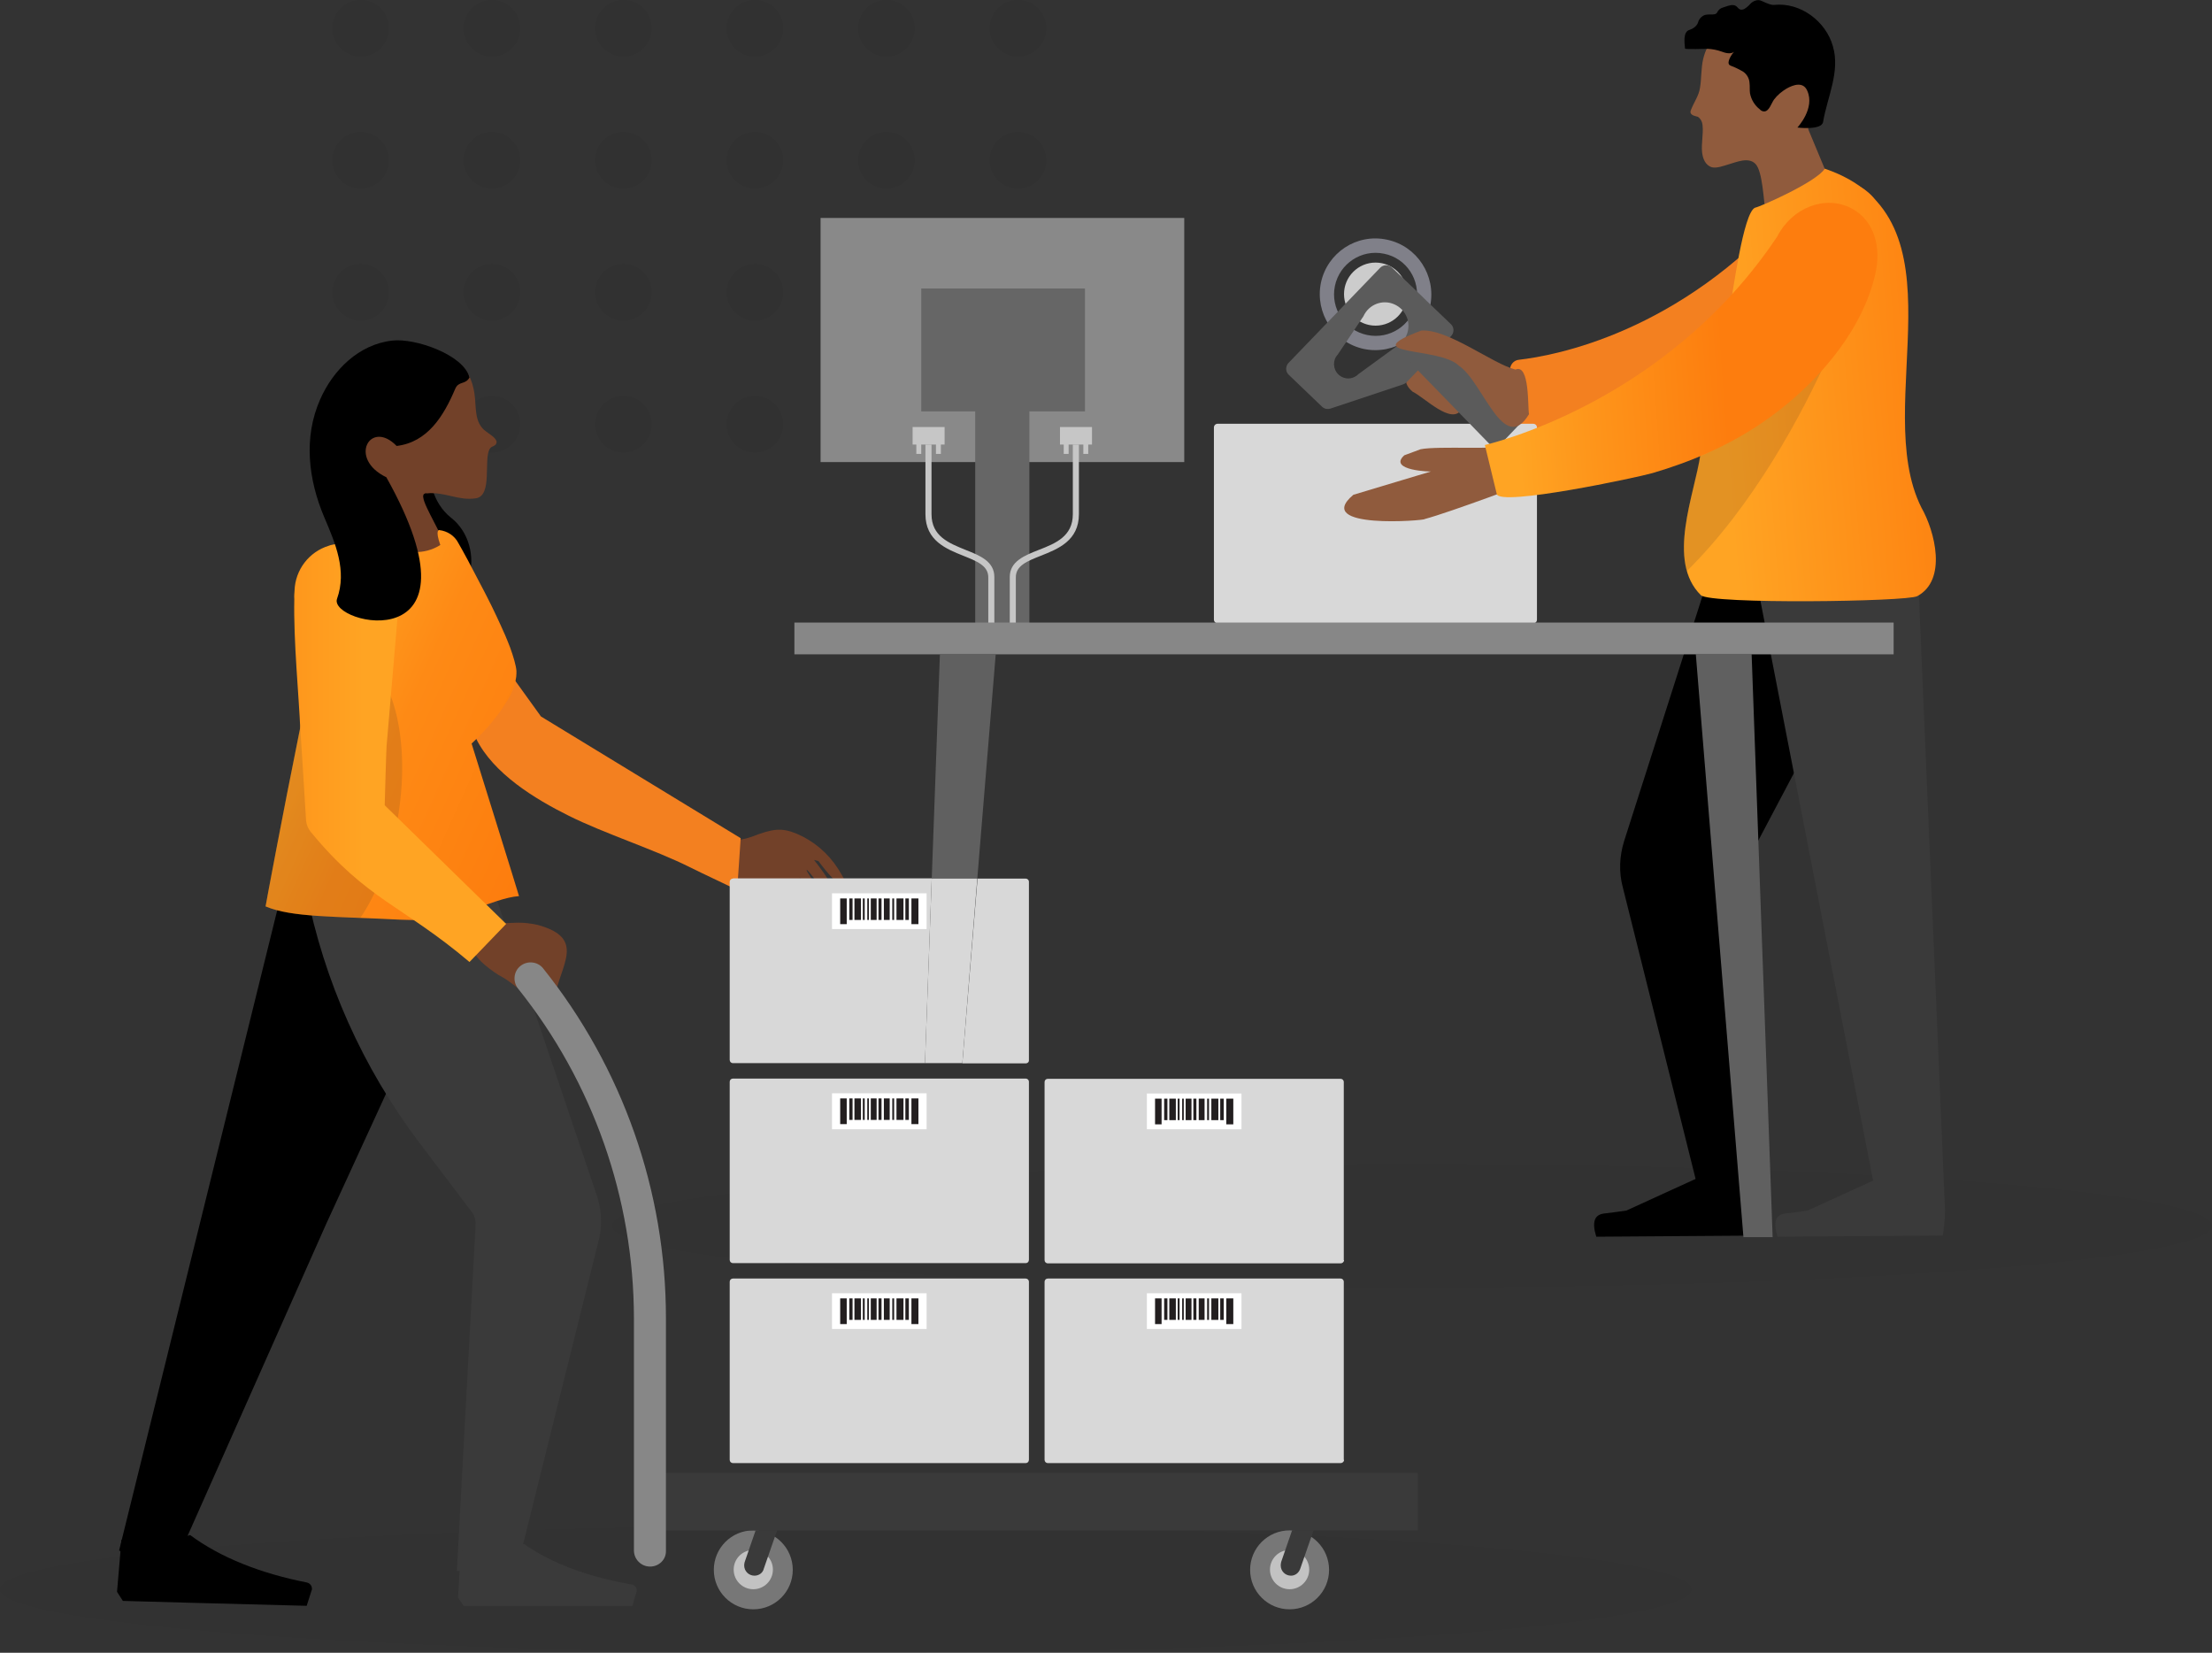 <?xml version="1.0" encoding="utf-8"?>
<!-- Generator: Adobe Illustrator 25.2.1, SVG Export Plug-In . SVG Version: 6.00 Build 0)  -->
<svg version="1.1" id="Layer_1" xmlns="http://www.w3.org/2000/svg" xmlns:xlink="http://www.w3.org/1999/xlink" x="0px" y="0px"
	 viewBox="0 0 947 707.5" style="enable-background:new 0 0 947 707.5;" xml:space="preserve">
<rect x="0" y="0" width="947" height="707.5" fill="#333333" stroke="none"/>
<style type="text/css">
	.st0{opacity:3.000000e-02;enable-background:new    ;}
	.st1{opacity:5.000000e-02;}
	.st2{fill-rule:evenodd;clip-rule:evenodd;}
	.st3{fill-rule:evenodd;clip-rule:evenodd;fill:#3A3A3A;}
	.st4{fill:#898989;}
	.st5{fill:#666666;}
	.st6{fill:#C6C6C6;}
	.st7{fill:#905B3D;}
	.st8{fill-rule:evenodd;clip-rule:evenodd;fill:#F38020;}
	.st9{fill:#D8D8D8;}
	.st10{fill:#3A3A3A;}
	.st11{fill-rule:evenodd;clip-rule:evenodd;fill:url(#SVGID_1_);}
	.st12{opacity:0.2;fill:#754C24;enable-background:new    ;}
	.st13{fill:#878787;}
	.st14{fill:#606060;}
	.st15{fill:#CCCCCC;}
	.st16{fill:#808089;}
	.st17{fill:#5B5B5B;}
	.st18{fill-rule:evenodd;clip-rule:evenodd;fill:url(#SVGID_2_);}
	.st19{fill:#724129;}
	.st20{fill:#F38020;}
	.st21{fill:url(#SVGID_3_);}
	.st22{fill:#777777;}
	.st23{fill:#C2C2C2;}
	.st24{fill:#FFFFFF;}
	.st25{fill:#231F20;}
	.st26{fill:url(#SVGID_4_);}
</style>
<g id="Layer_2_1_">
	<g id="Layer_1-2">
		<ellipse class="st0" cx="604.5" cy="524.7" rx="342.5" ry="26.4"/>
		<g class="st1">
			<circle cx="154.4" cy="12.1" r="12.1"/>
			<circle cx="154.4" cy="68.6" r="12.1"/>
			<circle cx="154.4" cy="125.1" r="12.1"/>
			<circle cx="154.4" cy="181.6" r="12.1"/>
		</g>
		<g class="st1">
			<circle cx="210.6" cy="12.1" r="12.1"/>
			<circle cx="210.6" cy="68.6" r="12.1"/>
			<circle cx="210.6" cy="125.1" r="12.1"/>
			<circle cx="210.6" cy="181.6" r="12.1"/>
		</g>
		<g class="st1">
			<circle cx="266.9" cy="12.1" r="12.1"/>
			<circle cx="266.9" cy="68.6" r="12.1"/>
			<circle cx="266.9" cy="125.1" r="12.1"/>
			<circle cx="266.9" cy="181.6" r="12.1"/>
		</g>
		<g class="st1">
			<circle cx="323.2" cy="12.1" r="12.1"/>
			<circle cx="323.2" cy="68.6" r="12.1"/>
			<circle cx="323.2" cy="125.1" r="12.1"/>
			<circle cx="323.2" cy="181.6" r="12.1"/>
		</g>
		<g class="st1">
			<circle cx="379.5" cy="12.1" r="12.1"/>
			<circle cx="379.5" cy="68.6" r="12.1"/>
			<circle cx="379.5" cy="125.1" r="12.1"/>
			<circle cx="379.5" cy="181.6" r="12.1"/>
		</g>
		<g class="st1">
			<circle cx="435.8" cy="12.1" r="12.1"/>
			<circle cx="435.8" cy="68.6" r="12.1"/>
			<circle cx="435.8" cy="125.1" r="12.1"/>
			<circle cx="435.8" cy="181.6" r="12.1"/>
		</g>
		<g>
			<path class="st2" d="M752.9,510.6c1.4,3.7,2.2,6.5,2.2,8.3c-0.1,3.3-0.5,6.6-1,10l-70.7,0.5c-1.9-6.1-0.9-9.3,3.1-9.9
				c4.1-0.5,7.2-0.9,9.8-1.3l32.8-15c0.6-0.3,1.3,0,1.6,0.6l0,0l0,0l2.1,5.1c3.7,1.7,6.7,2.5,9,2.5c1.8,0,4.4-0.8,7.7-2.3l0,0
				c1.2-0.5,2.7,0,3.3,1.2C752.9,510.4,752.9,510.5,752.9,510.6z"/>
			<path class="st3" d="M830.5,510.6c1.4,3.7,2.2,6.5,2.2,8.3c-0.1,3.3-0.4,6.6-1,10l-70.7,0.5c-1.9-6.1-0.9-9.3,3.1-9.9
				c4.1-0.5,7.2-0.9,9.8-1.3l32.8-15c0.6-0.3,1.3,0,1.6,0.6l0,0l0,0l2.1,5.1c3.7,1.7,6.7,2.5,9,2.5c1.8,0,4.4-0.8,7.7-2.3l0,0
				c1.2-0.5,2.8,0,3.3,1.2C830.5,510.4,830.5,510.5,830.5,510.6z"/>
			<rect x="351.3" y="93.3" class="st4" width="155.7" height="104.5"/>
			<rect x="394.4" y="123.5" class="st5" width="70.1" height="52.6"/>
			<path class="st5" d="M417.5,267.2V157.9c0-6.4,5.2-11.6,11.6-11.6l0,0l0,0c6.4,0,11.6,5.2,11.6,11.6l0,0v109.3
				C440.7,267.2,417.6,267.2,417.5,267.2z"/>
			<path class="st6" d="M434.9,267.2h-2.6v-20.2c0-6.7,6.3-9.2,12.4-11.6c7.2-2.8,14.6-5.8,14.6-15.3v-29.8h2.6v29.8
				c0,11.4-9,14.9-16.3,17.8c-5.8,2.3-10.7,4.2-10.7,9.2V267.2z"/>
			<path class="st6" d="M423.1,267.2h2.6v-20.2c0-6.7-6.2-9.2-12.3-11.6c-7.1-2.9-14.6-5.8-14.6-15.3v-29.8h-2.6v29.8
				c0,11.4,9,14.9,16.2,17.8c5.7,2.3,10.7,4.2,10.7,9.2V267.2z"/>
			<polygon class="st6" points="467.5,182.8 453.8,182.8 453.8,190.3 455.4,190.3 455.4,194.3 457.5,194.3 457.5,190.3 463.8,190.3 
				463.8,194.3 465.9,194.3 465.9,190.3 467.5,190.3 			"/>
			<polygon class="st6" points="404.4,182.8 390.7,182.8 390.7,190.3 392.3,190.3 392.3,194.3 394.4,194.3 394.4,190.3 400.7,190.3 
				400.7,194.3 402.8,194.3 402.8,190.3 404.4,190.3 			"/>
			<path class="st7" d="M625.7,175.2c3.4-5.2-0.6-9.3-5.6-12.5c-1.2-14.8-26.7-4.4-15.3,5C609.6,169.9,621.6,182.3,625.7,175.2z"/>
			<path class="st8" d="M766.3,88.7c7.8-11.1,22-14.5,31.9-7.6s11.8,21.4,4.1,32.6c0,0-43.7,81.3-154.3,69.8l-1.5-24.9
				c-0.2-2.3,1.5-4.4,3.8-4.6l0,0C665.3,152.3,719,142.6,766.3,88.7z"/>
			<path class="st9" d="M658,265.2V183c0-0.9-0.7-1.6-1.6-1.6H521.3c-0.9,0-1.6,0.7-1.6,1.6v82.2c0,0.9,0.7,1.6,1.6,1.6h135.2
				C657.3,266.8,658,266.2,658,265.2L658,265.2z"/>
			<path d="M735.8,233.4l-40.5,126.7c-2,6.5-2.3,13.3-0.5,19.9L730,521h25.6l-8-148.5c-0.1-1.7,0.2-3.4,1.1-5l52-98.4l15.8-28.4
				L735.8,233.4z"/>
			<polygon class="st10" points="752.2,249.6 803.6,514.1 832.7,518.2 821.3,249.6 			"/>
			<path class="st7" d="M723.8,47.4l0.2-0.5c1.2-3.1,3.3-5.9,3.8-9.3c0.7-4.1,0.4-8.3,1.4-12.5c1.8-7.3,5.6-10.5,12.8-12.6
				c2.3-0.6,4.6-1.1,6.9-1.3c6.6-0.5,13.2,0.5,19.2,3.2c7.3,3.2,12.3,9.3,13.1,17.2c0.2,2.8,0,5.7-0.6,8.5
				c-0.8,3.9-3.6,6.9-4.9,10.4c-0.6,1.6-1.2,3.1-1.6,4.7L786.5,85c-8.6,2-11.2,4.6-19.9,6.5c-3.4,0.8-9.5,5-10.7-0.7
				c-0.9-4.5-1.2-17.5-4.4-20.7c-3-3-8.1-0.7-11.6,0.3c-2.1,0.6-4.8,1.7-7,1.2c-2.9-0.9-3.9-3.8-4.2-6.4c-0.4-3.9,0.6-7.7,0.2-11.5
				c-0.1-1.5-0.8-2.9-2-3.7C725.7,49.6,723.3,49.4,723.8,47.4z"/>
			<path d="M721.4,20.8c-0.2-2.2-1-7.2,1.9-8c3-1,3.6-3,3.6-3c0.3-1.3,1.1-2.4,2.3-3.1c1.9-1.1,5.1,0.2,5.9-1.3
				c0.5-1.1,1.4-1.9,2.6-2.2c1.3-0.4,3-1.2,4.5-1c1.8,0.2,1.9,2.3,3.8,1.9c1.2-0.2,2.6-1.6,3.4-2.5c0,0,2.2-2.4,4.8-1.2
				c2.6,1.2,4.1,1.8,5.3,1.7c11.3-1.2,22.2,7,25.2,17.7c3.2,10.9-2.4,21.7-4.2,32.4c-0.6,3.7-11,2.4-11,2.4s7.7-8.2,4.2-15.8
				c-1.7-3.9-5.8-2.6-8.8-0.9c-2,1.2-3.9,2.7-5.4,4.7c-1.1,1.5-2.1,5.1-4.2,5.1c-0.7,0-1.4-0.3-1.9-0.9c-2.2-1.7-3.7-4.2-4.2-6.9
				c-0.2-1.5,0-3-0.2-4.4c-0.1-1.9-1.1-3.7-2.7-4.8c-1.7-1-3.5-1.9-5.4-2.6c-0.2-0.1-0.4-0.2-0.5-0.3c-1.3-1.2,1.1-4.8,2-5.6
				c-1.6,1.1-3.7,0.5-5.3-0.1c-1.9-0.7-4-1.1-6-1.2C730.3,20.9,721.4,21.2,721.4,20.8z"/>
			
				<linearGradient id="SVGID_1_" gradientUnits="userSpaceOnUse" x1="-7470.069" y1="57.065" x2="-7362.683" y2="57.065" gradientTransform="matrix(-1 8.000000e-02 8.000000e-02 1 -6630.371 700.98)">
				<stop  offset="0" style="stop-color:#FD7D0E"/>
				<stop  offset="1" style="stop-color:#FFA423"/>
			</linearGradient>
			<path class="st11" d="M728,194.5c-2.5,17.2-14.7,45.7,0.2,60.3c4.3,3.9,88,2.8,92.6,0.4c12.9-6.9,7.6-27.7,1.8-37.9
				c-22.2-44.2,21-123.9-41.4-145.1c-3.3,5.6-27.8,16.4-29.8,16.7c-5.1,1.9-9.6,37.3-10.8,42.9C736.4,152.7,732.4,173.6,728,194.5z"
				/>
			<path class="st12" d="M726.1,203.3c0.5-2.6,1.2-5.4,1.7-8c4.5-2,8.9-4.2,13.2-6.6c15.7-9,31.6-22.3,42.5-38.2
				c-11.5,26.4-33.3,66.5-61.4,94C718.6,232,723.6,215.1,726.1,203.3z"/>
			<rect x="340.1" y="266.5" class="st13" width="470.6" height="13.6"/>
			<polygon class="st14" points="746.4,529.6 758.9,529.6 749.9,279.9 726,279.9 			"/>
			<circle class="st15" cx="588.9" cy="125.9" r="13.5"/>
			<path class="st16" d="M565.5,121.1c-2.6,12.9,5.6,25.6,18.5,28.3c12.9,2.6,25.6-5.6,28.3-18.5c2.6-12.9-5.6-25.6-18.5-28.3
				C580.8,99.8,568.2,108.2,565.5,121.1L565.5,121.1z M606.3,129.6c-2,9.7-11.4,15.8-21,13.8s-15.8-11.4-13.8-21
				c2-9.6,11.4-15.8,21-13.8C602.1,110.5,608.3,119.9,606.3,129.6C606.3,129.5,606.3,129.5,606.3,129.6z"/>
			<path class="st17" d="M590.9,114.6l-39.3,40.8c-1.3,1.4-1.3,3.7,0.1,5l14.3,13.7c0.9,0.9,2.3,1.2,3.6,0.8l31.2-10.4
				c0.5-0.2,1-0.5,1.4-0.9l19.1-19.8c1.3-1.4,1.3-3.7-0.1-5l0,0l-9.5-9.1l-4.1-4L596,114.6C594.5,113.2,592.3,113.2,590.9,114.6
				L590.9,114.6z M600.2,146.6c-0.8,0.9-1.8,1.6-2.8,2l-15.9,11.6c-2.4,2.4-6.2,2.4-8.6,0c-2.3-2.3-2.4-6.1-0.2-8.4l11-16.4
				c2.3-5.1,8.2-7.4,13.3-5.1s7.4,8.2,5.1,13.3C601.7,144.7,601,145.7,600.2,146.6L600.2,146.6z"/>
			<path class="st17" d="M652.1,180l-10.6,11.1c-0.7,0.8-1.9,0.8-2.7,0.1c0,0,0,0-0.1-0.1L603,154.4l11-11.5l38,34.4
				C652.8,178,652.9,179.2,652.1,180L652.1,180z"/>
			<path class="st7" d="M654.6,177.3c-0.6-2.6,0.4-21.8-5.8-19.1c-9.7-2.4-28.9-17.5-40.3-16.7c-29,10.9,7.9,6.9,16,15
				C634.9,163.3,643.7,195.3,654.6,177.3"/>
			<path class="st7" d="M655.5,206.2c0,0-34.4,13-45.6,16c0.6,0.6-48.3,4.6-30.5-10.4l33.3-10c0.5,0.2-18.8-0.3-11.5-6.9l7-2.6
				c7.6-1.5,33.1,0.4,39.4-1.7C654,188.4,655.5,206.2,655.5,206.2z"/>
			
				<linearGradient id="SVGID_2_" gradientUnits="userSpaceOnUse" x1="-7931.972" y1="-341.951" x2="-7758.41" y2="-341.951" gradientTransform="matrix(-1 7.000000e-02 7.000000e-02 1 -7087.07 1039.57)">
				<stop  offset="0.48" style="stop-color:#FD7D0E"/>
				<stop  offset="0.83" style="stop-color:#FE961B"/>
				<stop  offset="1" style="stop-color:#FFA423"/>
			</linearGradient>
			<path class="st18" d="M760.9,101.2c6.4-12.4,20.5-17.8,31.6-12.1c10.4,5.4,12.8,17.3,10.4,28c-5.8,26-27.4,49.7-49,64.2
				c-14.2,9.6-30,16.4-46.4,21.2c-6.5,1.9-65.4,14.4-66.7,9l-5.1-21C635.7,190.4,712.6,173.6,760.9,101.2z"/>
		</g>
	</g>
</g>
<g>
	<ellipse class="st0" cx="362.1" cy="680.3" rx="362.1" ry="27.3"/>
	<path class="st19" d="M321.8,358.2c9-3.5,12.8-4,19.3-1.3c7.3,3.1,13.4,8.3,17.7,15c2.4,3.8,4.4,7.4,2.7,7.5
		c-3.3,0.1-11.1-10.8-11.1-10.8l-1.9-0.5c-0.1,0,14.3,17.3,4.9,14.2c-1.4-1.6-7.3-9.9-8-9.9c-0.7-0.1,3.8,6.1,5.6,9.2
		c0.6,1,1.6,3.1,0.5,3.5c-3.3,1.1-8.6-9.2-9.2-9.7c1,2.1,7.5,14.1,1,10.2c-0.5-0.7-1.6-3.5-2.7-5.7c-1-2.4-3.8-3.4-6.1-2.4h-0.1
		c-8.5,2.1-15.4,0.9-21.7,0.6l-0.3-18.3l0,0C315.6,359.8,318.7,359.3,321.8,358.2z"/>
	<path d="M131.8,350.2l-11.6,33.3L51,663.7c0,0,22.2,13.2,21.2,12l67.5-151.9l62-134.9L131.8,350.2z"/>
	<path class="st2" d="M50.1,681.4l1.9-22.3c8,2.6,17.2,1.8,29.4-2c12.9,9.6,30.1,16.4,49.9,20.3c1.5,0.3,2.5,1.7,2.2,3.2l0,0l0,0
		c0,0.1,0,0.2-0.1,0.2l-2.1,6.6l-49.7-1.3l-29-0.8L50.1,681.4z"/>
	<path class="st10" d="M209,374.2L255.6,512c2.1,6.4,2.3,13.3,0.5,19.8l-35,140.7h-25.5l8-148c0.1-1.7-0.2-3.5-1.1-5l-23-30.4
		c-24.2-32-40.8-69.1-48.5-108.5l0,0L209,374.2z"/>
	<path class="st3" d="M196.1,683.9l1.2-20.4c7.4,2.2,15.8,1.3,27-2.6c12,8.5,28,14.2,46.2,17.4c1.4,0.2,2.3,1.6,2.1,2.9
		c0,0.1,0,0.2-0.1,0.2l-1.8,6.1h-72.1L196.1,683.9z"/>
	<path d="M173.8,243.9c0,0-0.9-36.7,10.3-40.2c0,0,0.3,11.1,9.1,18c7.6,6,10.3,16.7,7.5,25.7C193.2,251.1,182.2,243.9,173.8,243.9z"
		/>
	<path class="st20" d="M196.6,292.1c2.5,7.9,3.5,16.3,7.2,24c7.4,15.1,25.4,26,39.7,33.1c15,7.5,36.8,14.5,51.8,22
		c6.4,3.2,13.9,6.6,20.3,9.8l1.5-22.2l-85.5-52.1l-16.5-22.9"/>
	<path class="st19" d="M208.1,184.7c-5.3-3.7-4.1-10.8-5-16.4c-0.9-5.6-3-10.6-8-13.9c-13.5-9.2-40,0.4-41,17.6
		c-0.5,9-8.5,28.2-3.4,35.2c0.2,0.4,0.4,0.9,0.5,1.3l1.8,21.9c0.6,7.5,6.6,13.4,14.2,13.7h0.1c9.5,0.5,24.7-0.2,23.3-9.6
		c-0.7-4.9-9-17.5-9.4-21.6c-0.1-0.4,0-0.8,0.1-1.2c0.4-0.4,0.9-0.7,1.4-0.5c7.7-0.8,13.6,3.3,21.1,2.1c7.2-1.2,3.1-16.7,5.9-21.2
		c0.7-1.3,2.6-0.9,2.9-2.7C212.8,187.6,209.2,185.6,208.1,184.7z"/>
	
		<linearGradient id="SVGID_3_" gradientUnits="userSpaceOnUse" x1="118.267" y1="2509.137" x2="245.665" y2="2509.137" gradientTransform="matrix(0.91 0.41 0.41 -0.91 -1016.52 2527.9)">
		<stop  offset="0" style="stop-color:#FFA423"/>
		<stop  offset="0.43" style="stop-color:#FE8A15"/>
		<stop  offset="1" style="stop-color:#FD7D0E"/>
	</linearGradient>
	<path class="st21" d="M201.9,318.3c4-3.7,7.8-7.8,11.1-12.2c1.6-2.1,3-4.2,4.3-6.4c1.9-3,3.2-6.4,3.7-10c0.1-0.9,0.1-1.6,0.1-2.5
		c-0.2-2.4-1.2-5.8-2.7-10c-0.6-1.6-1.3-3.3-2.1-5.2c-2.3-5.2-5-11.1-7.9-16.7c-0.9-1.7-1.7-3.4-2.6-5c-3.8-7.4-7.4-14.1-9.6-17.9
		c-1.6-3.1-4.7-5.1-8.2-5.5H188c0,0-1.8-0.2,0.5,6.4l0,0c-6.8,4.3-15.5,4-22-0.8l-9.2-6.8c0.1,3.3-13.6,17.9-12.8,22
		c-3.1-8.4-30.4,137.7-30.8,140.3c11.3,4.8,29.5,4.2,57.9,5.7l6.9,0.2c16.1,0.9,32.4-9.5,43.7-10.3
		C222.2,383.3,201.9,318.3,201.9,318.3z"/>
	<path class="st19" d="M204.2,389.6c-4.7,14-3.8,18.6,7.2,26.4c1.2,0.9,2.4,1.6,3.7,2.3c6,3.1,20.1,18,22.2,9.2
		c2.6-14.6,13.9-25.9-7.2-31.6C216.2,392.9,216.3,399,204.2,389.6z"/>
	<circle class="st22" cx="322.5" cy="672" r="16.9"/>
	<circle class="st23" cx="322.5" cy="671.9" r="8.4"/>
	<path class="st10" d="M323,674.5L323,674.5c-2.4,0-4.4-1.9-4.4-4.4c0-0.5,0.1-1,0.2-1.4l4.7-13.6h9.2l-5.7,16.4
		C326.6,673.3,324.9,674.5,323,674.5z"/>
	<g>
		<rect x="276.3" y="630.5" class="st10" width="330.7" height="24.6"/>
		<circle class="st22" cx="552.1" cy="672" r="16.9"/>
		<circle class="st23" cx="552.1" cy="671.9" r="8.4"/>
		<path class="st10" d="M552.7,674.5L552.7,674.5c-2.4,0-4.4-1.9-4.4-4.4l0,0c0-0.5,0.1-1,0.2-1.5l4.7-13.6h9.2l-5.7,16.4
			C556.1,673.3,554.5,674.5,552.7,674.5z"/>
	</g>
	<path class="st13" d="M278.3,670.6c-3.8,0-6.9-3.1-6.9-6.9v-99.5c-0.1-51.2-17.5-100.9-49.6-141c-2.4-3-1.9-7.4,1-9.7
		c3-2.4,7.4-1.9,9.7,1l0,0l0,0c34,42.5,52.6,95.2,52.6,149.7v99.5C285.3,667.5,282.2,670.6,278.3,670.6L278.3,670.6z"/>
	<path class="st9" d="M575.3,624.9v-76.2c0-0.8-0.6-1.4-1.4-1.4H448.6c-0.8,0-1.4,0.6-1.4,1.4l0,0v76.2c0,0.8,0.6,1.4,1.4,1.4H574
		c0.7,0,1.4-0.6,1.4-1.3l0,0V624.9z"/>
	<path class="st24" d="M491,553.6h40.5v15.3H491V553.6z"/>
	<rect x="525" y="555.8" class="st25" width="3" height="11"/>
	<rect x="522.4" y="555.8" class="st25" width="1.5" height="9.2"/>
	<rect x="518.6" y="555.8" class="st25" width="3" height="9.2"/>
	<rect x="516.8" y="555.8" class="st25" width="0.8" height="9.2"/>
	<rect x="513.2" y="555.8" class="st25" width="2.5" height="9.2"/>
	<rect x="510.9" y="555.8" class="st25" width="1.3" height="9.2"/>
	<rect x="507.6" y="555.8" class="st25" width="2.5" height="9.2"/>
	<rect x="506.1" y="555.8" class="st25" width="0.7" height="9.2"/>
	<rect x="494.5" y="555.8" class="st25" width="2.8" height="11"/>
	<rect x="498.4" y="555.8" class="st25" width="1.4" height="9.2"/>
	<rect x="500.6" y="555.8" class="st25" width="2.8" height="9.2"/>
	<rect x="504.2" y="555.8" class="st25" width="0.8" height="9.2"/>
	<path class="st9" d="M575.3,539.4v-76.2c0-0.8-0.6-1.4-1.4-1.4H448.6c-0.8,0-1.4,0.6-1.4,1.4v76.2c0,0.8,0.6,1.4,1.4,1.4H574
		c0.7,0,1.4-0.6,1.4-1.3l0,0V539.4z"/>
	<path class="st24" d="M491,468.1h40.5v15.3H491V468.1z"/>
	<rect x="525" y="470.3" class="st25" width="3" height="11"/>
	<rect x="522.4" y="470.3" class="st25" width="1.5" height="9.2"/>
	<rect x="518.6" y="470.3" class="st25" width="3" height="9.2"/>
	<rect x="516.8" y="470.3" class="st25" width="0.8" height="9.2"/>
	<rect x="513.2" y="470.3" class="st25" width="2.5" height="9.2"/>
	<rect x="510.9" y="470.3" class="st25" width="1.3" height="9.2"/>
	<rect x="507.6" y="470.3" class="st25" width="2.5" height="9.2"/>
	<rect x="506.1" y="470.3" class="st25" width="0.7" height="9.2"/>
	<rect x="494.5" y="470.3" class="st25" width="2.8" height="11"/>
	<rect x="498.4" y="470.3" class="st25" width="1.4" height="9.2"/>
	<rect x="500.6" y="470.3" class="st25" width="2.8" height="9.2"/>
	<rect x="504.2" y="470.3" class="st25" width="0.8" height="9.2"/>
	<path class="st9" d="M440.5,624.9v-76.2c0-0.8-0.6-1.4-1.4-1.4H313.8c-0.8,0-1.4,0.6-1.4,1.4l0,0v76.2c0,0.8,0.6,1.4,1.4,1.4h125.4
		C439.9,626.3,440.5,625.7,440.5,624.9C440.5,625,440.5,625,440.5,624.9L440.5,624.9z"/>
	<path class="st24" d="M356.2,553.6h40.5v15.3h-40.5V553.6z"/>
	<rect x="390.2" y="555.8" class="st25" width="3" height="11"/>
	<rect x="387.6" y="555.8" class="st25" width="1.5" height="9.2"/>
	<rect x="383.8" y="555.8" class="st25" width="3" height="9.2"/>
	<rect x="382" y="555.8" class="st25" width="0.8" height="9.2"/>
	<rect x="378.4" y="555.8" class="st25" width="2.5" height="9.2"/>
	<rect x="376.1" y="555.8" class="st25" width="1.3" height="9.2"/>
	<rect x="372.8" y="555.8" class="st25" width="2.5" height="9.2"/>
	<rect x="371.3" y="555.8" class="st25" width="0.7" height="9.2"/>
	<rect x="359.7" y="555.8" class="st25" width="2.8" height="11"/>
	<rect x="363.6" y="555.8" class="st25" width="1.4" height="9.2"/>
	<rect x="365.8" y="555.8" class="st25" width="2.8" height="9.2"/>
	<rect x="369.4" y="555.8" class="st25" width="0.8" height="9.2"/>
	<path class="st9" d="M440.5,539.3v-76.2c0-0.8-0.6-1.4-1.4-1.4H313.8c-0.8,0-1.4,0.6-1.4,1.4l0,0v76.2c0,0.8,0.6,1.4,1.4,1.4h125.4
		C439.9,540.7,440.5,540.1,440.5,539.3C440.5,539.4,440.5,539.4,440.5,539.3L440.5,539.3z"/>
	<path class="st24" d="M356.2,468h40.5v15.4h-40.5V468z"/>
	<rect x="390.2" y="470.2" class="st25" width="3" height="11"/>
	<rect x="387.6" y="470.2" class="st25" width="1.5" height="9.2"/>
	<rect x="383.8" y="470.2" class="st25" width="3" height="9.2"/>
	<rect x="382" y="470.2" class="st25" width="0.8" height="9.2"/>
	<rect x="378.4" y="470.2" class="st25" width="2.5" height="9.2"/>
	<rect x="376.1" y="470.2" class="st25" width="1.3" height="9.2"/>
	<rect x="372.8" y="470.2" class="st25" width="2.5" height="9.2"/>
	<rect x="371.3" y="470.2" class="st25" width="0.7" height="9.2"/>
	<rect x="359.7" y="470.2" class="st25" width="2.8" height="11"/>
	<rect x="363.6" y="470.2" class="st25" width="1.4" height="9.2"/>
	<rect x="365.8" y="470.2" class="st25" width="2.8" height="9.2"/>
	<rect x="369.4" y="470.2" class="st25" width="0.8" height="9.2"/>
	<g>
		<polygon class="st14" points="426.3,279.9 402.4,279.9 398.9,376.1 418.4,376.1 		"/>
		<path class="st9" d="M313.8,376.1c-0.8,0-1.4,0.6-1.4,1.4v76.2c0,0.8,0.6,1.4,1.4,1.4H396l2.9-79.1H313.8z"/>
		<path class="st9" d="M439.1,376.1h-20.6l-6.5,79.1h27.2c0.7,0,1.4-0.6,1.3-1.4c0,0,0,0,0,0v-76.3
			C440.5,376.7,439.9,376.1,439.1,376.1z"/>
		<polygon class="st9" points="398.9,376.1 396,455.1 412,455.1 418.4,376.1 		"/>
	</g>
	<path class="st24" d="M356.2,382.4h40.5v15.3h-40.5V382.4z"/>
	<rect x="390.2" y="384.6" class="st25" width="3" height="11"/>
	<rect x="387.6" y="384.6" class="st25" width="1.5" height="9.2"/>
	<rect x="383.8" y="384.6" class="st25" width="3" height="9.2"/>
	<rect x="382" y="384.6" class="st25" width="0.8" height="9.2"/>
	<rect x="378.4" y="384.6" class="st25" width="2.5" height="9.2"/>
	<rect x="376.1" y="384.6" class="st25" width="1.3" height="9.2"/>
	<rect x="372.8" y="384.6" class="st25" width="2.5" height="9.2"/>
	<rect x="371.3" y="384.6" class="st25" width="0.7" height="9.2"/>
	<rect x="359.7" y="384.6" class="st25" width="2.8" height="11"/>
	<rect x="363.6" y="384.6" class="st25" width="1.4" height="9.2"/>
	<rect x="365.8" y="384.6" class="st25" width="2.8" height="9.2"/>
	<rect x="369.4" y="384.6" class="st25" width="0.8" height="9.2"/>
	<path class="st12" d="M148.9,278.8c-4.7-0.8-9.6,0.6-14.3,3.7c-9,41.1-20.7,103.8-20.9,105.5c8.8,3.8,21.8,4.2,40.6,4.9
		c7.3-10.8,13.2-26,16.1-43.3C176.4,313.4,166.7,281.7,148.9,278.8z"/>
	
		<linearGradient id="SVGID_4_" gradientUnits="userSpaceOnUse" x1="65.073" y1="769.731" x2="155.893" y2="769.731" gradientTransform="matrix(1 0 0 -1 0 1092)">
		<stop  offset="0" style="stop-color:#FD7D0E"/>
		<stop  offset="1" style="stop-color:#FFA423"/>
	</linearGradient>
	<path class="st26" d="M164.7,344.7c0,0,0.7-26.6,0.9-26.5l5.1-59.9c1.3-15.8-13.1-28.8-28.5-25.1c-0.5,0.1-0.9,0.2-1.4,0.4
		c-8.5,2.6-14.4,10.3-14.7,19.2v0.1c-0.1,1.2-0.2,2.3-0.1,3.5c-0.4,18.1,2,41.7,2.6,56.5c0.1-0.1,2.4,37.9,2.4,37.9
		c0.1,2,0.9,4,2.2,5.5c23.9,29,39.2,31.3,67.8,55.5l15.7-16.3L164.7,344.7z"/>
	<path d="M201,161.6c-1.8,3.2-4.6,1.4-6.1,4.8c-4.9,11.6-11.8,22.9-25.1,24.5c-11.2-11.6-21,5.4-4.4,13.4c44.4,79.3-25.1,63-21.1,52
		c4.3-12-0.7-23.7-5.4-34.7c-6.9-16.2-9.1-34.3-1.8-50.7c5.5-12.5,16.5-23.5,30.8-25.1C177.7,144.6,198.6,151.9,201,161.6z"/>
</g>
</svg>
